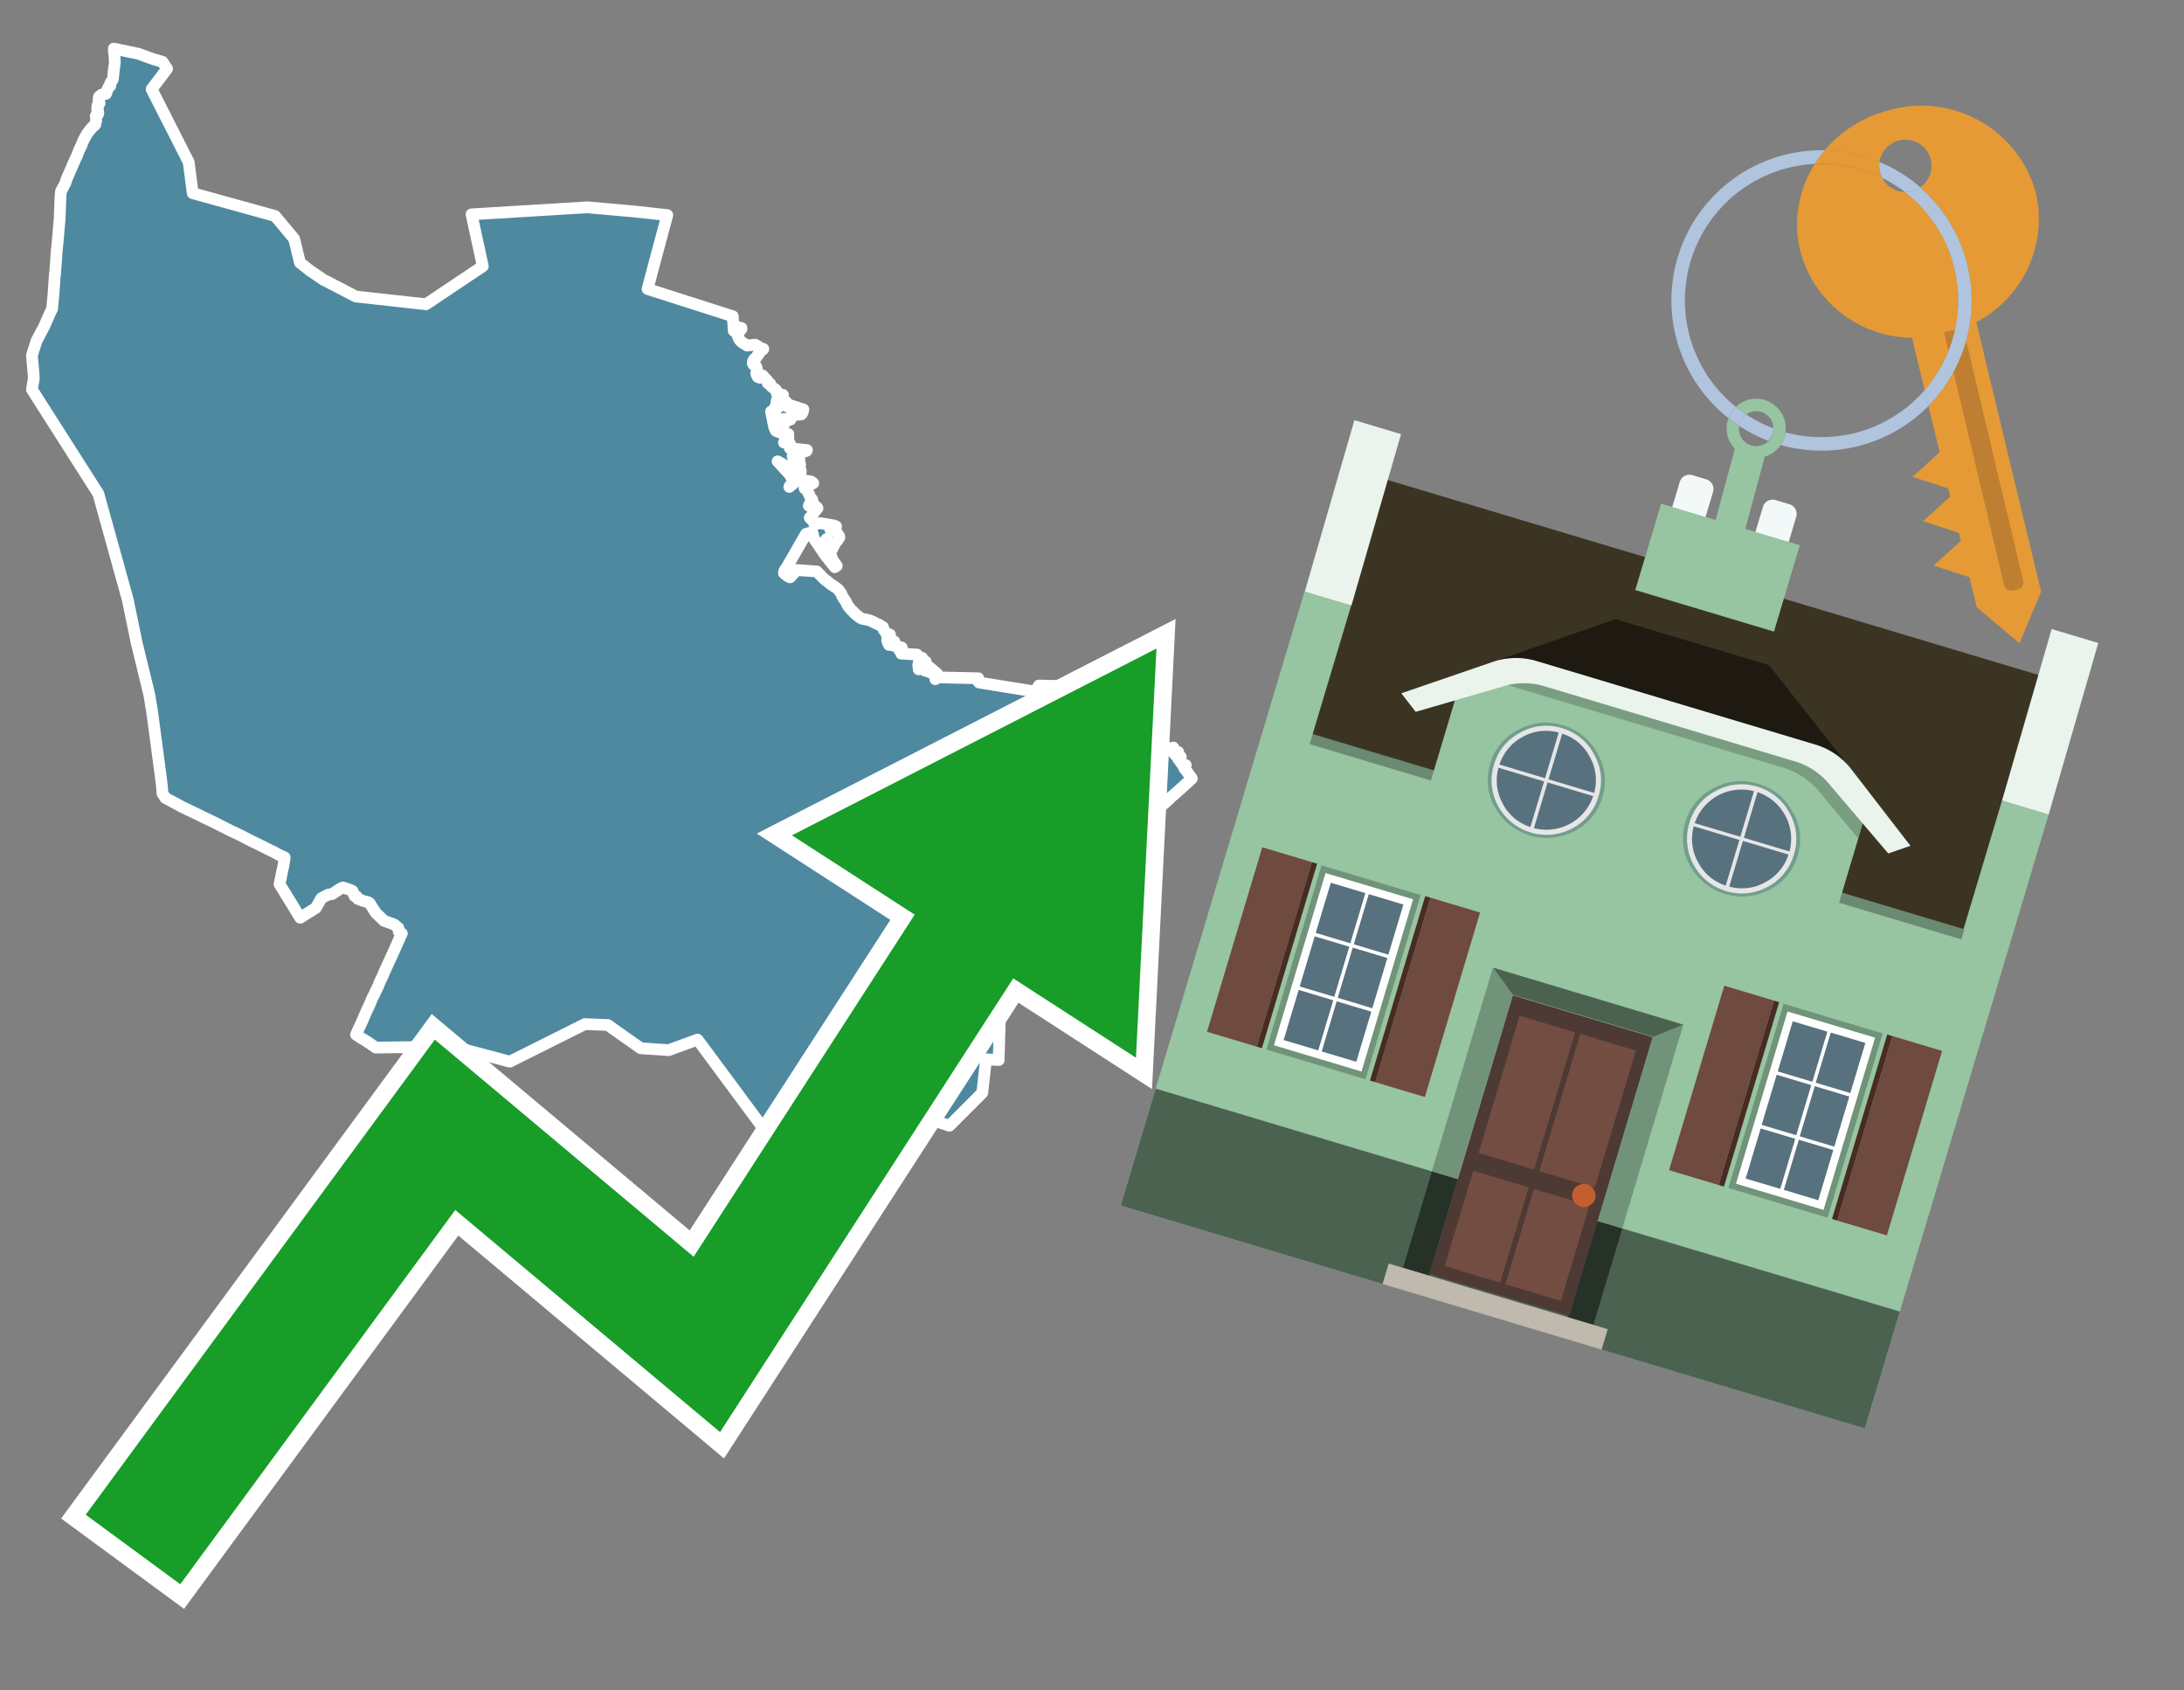 <svg id="Text" xmlns="http://www.w3.org/2000/svg" width="93.05" height="72" viewBox="0 0 93.05 72"><rect x="0" y="0" width="93.05" height="72" fill="#808080" stroke="none"/><polygon points="3.24,6.71 3.26,6.67 3.28,6.63 3.37,6.4 3.48,6.17 3.51,6.08 3.56,5.97 3.59,5.91 3.63,5.84 3.72,5.68 3.78,5.61 3.81,5.56 3.85,5.52 3.89,5.47 3.92,5.43 4.03,5.34 4.06,5.31 4.06,5.26 4.09,5.17 4.1,5.13 4.08,4.94 4.18,4.86 4.19,4.81 4.15,4.77 4.18,4.73 4.14,4.68 4.14,4.65 4.17,4.6 4.17,4.57 4.15,4.54 4.15,4.51 4.16,4.48 4.21,4.44 4.24,4.4 4.23,4.32 4.2,4.29 4.2,4.24 4.22,4.18 4.21,4.14 4.23,4.11 4.33,4.03 4.51,4 4.53,3.97 4.54,3.94 4.56,3.88 4.57,3.83 4.59,3.77 4.63,3.71 4.68,3.68 4.7,3.65 4.69,3.57 4.7,3.54 4.77,3.44 4.79,3.41 4.81,3.37 4.82,3.29 4.83,3.2 4.83,3.16 4.84,3.09 4.84,3.03 4.86,2.96 4.86,2.88 4.88,2.77 4.89,2.68 4.89,2.6 4.89,2.55 4.88,2.48 4.88,2.44 4.88,2.39 4.88,2.34 4.86,2.23 4.85,2.2 4.86,2.14 4.86,2.11 4.85,2.07 5.9,2.29 6.53,2.52 6.92,2.63 7.12,2.93 7.02,3.06 6.46,3.8 8.04,6.91 8.21,8.23 8.36,8.27 11.72,9.2 12.53,10.17 12.78,11.19 13.2,11.52 13.8,11.93 13.87,11.96 15.16,12.63 18.15,12.96 20.57,11.34 20.09,9.13 25.03,8.83 27.04,9.01 28.43,9.16 27.83,11.4 27.59,12.31 31.22,13.47 31.26,14.09 31.29,14.06 31.47,13.94 31.59,13.97 31.59,14.01 31.46,14.17 31.44,14.2 31.43,14.26 31.43,14.29 31.44,14.33 31.46,14.38 31.48,14.42 31.51,14.48 31.62,14.59 31.73,14.65 31.83,14.72 32.17,14.68 32.3,14.75 32.35,14.8 32.42,14.83 32.52,14.86 32.5,14.89 32.43,14.93 32.39,14.97 32.34,15.05 32.33,15.08 32.29,15.11 32.25,15.18 32.23,15.21 32.19,15.25 32.15,15.28 32.1,15.35 32.08,15.4 32.07,15.47 32.1,15.53 32.15,15.56 32.21,15.6 32.23,15.64 32.24,15.67 32.25,15.74 32.26,15.78 32.25,15.81 32.23,15.85 32.22,15.9 32.24,15.96 32.26,16.02 32.29,16.06 32.38,16.09 32.49,15.99 32.64,16.16 32.68,16.19 32.7,16.22 32.7,16.26 32.7,16.29 32.71,16.32 32.82,16.35 32.83,16.38 32.84,16.42 32.85,16.45 32.91,16.5 33,16.56 33.07,16.62 33.09,16.66 33.09,16.7 33.09,16.74 33.12,16.78 33.36,16.82 33.33,16.9 33.28,16.95 33.18,16.99 33.1,17.03 33.09,17.08 33.08,17.16 33.08,17.22 33.06,17.28 33.02,17.34 33,17.41 32.98,17.47 32.95,17.5 33.49,17.11 33.54,17.31 33.64,17.25 34.23,17.44 34.2,17.56 34.18,17.6 34.14,17.65 33.71,17.69 33.68,17.75 33.67,17.8 33.68,17.87 33.57,17.9 33.47,17.96 33.44,17.99 33.41,17.84 33.35,17.93 33.36,18.02 33.41,18.05 33.39,18.12 33.38,18.15 33.35,18.21 33.32,18.25 33.27,18.29 33.15,18.08 33.07,17.72 32.85,17.53 32.98,18.18 33.05,18.34 33.09,18.37 33.18,18.4 33.3,18.45 33.59,18.49 33.58,18.53 33.58,18.58 33.59,18.64 33.58,18.67 33.55,18.7 33.5,18.76 33.43,18.79 33.42,18.82 33.4,18.85 33.55,18.73 33.65,18.88 33.62,18.92 33.64,18.96 33.67,19 33.66,19.06 33.65,19.09 34.38,19.17 34.37,19.2 34.29,19.23 33.91,19.12 33.93,19.27 33.93,19.3 33.93,19.35 33.95,19.4 34,19.47 34.05,19.54 34.06,19.59 33.82,19.5 33.77,19.43 33.85,19.62 34.02,19.69 34.02,19.72 34.08,19.75 34.09,19.79 34.08,19.84 34.01,19.87 33.98,19.9 33.97,19.94 33.99,19.98 34.11,20.03 34.12,20.07 33.97,20.12 33.13,19.65 33.59,20.15 33.63,20.19 33.67,20.25 33.71,20.33 33.73,20.38 34.13,20.3 33.94,20.46 33.84,20.54 33.64,20.71 33.63,20.74 34.01,20.42 34.56,20.51 34.65,20.58 34.59,20.61 34.48,20.66 34.31,20.77 34.28,20.8 34.36,20.84 34.38,20.87 34.4,20.93 34.44,20.99 34.48,21.07 34.5,21.13 34.51,21.16 34.53,21.2 34.56,21.24 34.6,21.27 34.62,21.34 34.63,21.37 34.62,21.4 34.58,21.44 34.53,21.47 34.47,21.51 34.46,21.54 34.76,21.57 34.81,21.61 34.83,21.65 34.78,21.7 34.74,21.76 34.69,21.82 34.64,21.86 34.61,21.9 34.6,21.95 34.6,21.99 34.58,22.02 34.5,22.05 34.52,22.08 34.58,22.13 34.62,22.17 34.65,22.21 34.68,22.24 34.69,22.31 34.71,22.34 34.94,22.28 35.52,22.38 35.62,22.42 35.5,22.45 35.47,22.51 35.37,22.54 35.53,22.59 35.56,22.63 35.67,22.71 35.76,22.86 35.76,22.9 35.73,22.93 35.7,22.99 35.67,23.03 35.64,23.07 35.61,23.1 35.57,23.14 35.54,23.22 35.51,23.27 35.5,23.3 35.46,23.37 35.44,23.41 35.42,23.44 35.36,23.33 35.29,23.17 35.21,22.96 35.38,23.47 35.4,23.51 35.4,23.55 35.39,23.58 35.4,23.63 35.41,23.69 35.44,23.75 35.45,23.79 35.45,23.82 35.47,23.86 35.52,23.91 35.55,23.96 35.48,23.99 35.6,24.03 35.63,24.07 35.65,24.1 35.6,24.13 35.57,24.16 35.17,23.66 34.6,22.82 34.64,22.77 34.6,22.67 34.34,22.74 33.5,24.2 33.46,24.25 33.42,24.31 33.41,24.38 33.4,24.41 33.44,24.45 33.52,24.51 33.57,24.55 33.66,24.59 33.95,24.28 34.8,24.34 35.1,24.65 35.17,24.71 35.22,24.74 35.29,24.8 35.35,24.85 35.42,24.9 35.47,24.93 35.52,24.97 35.59,25.01 35.64,25.05 35.68,25.08 35.71,25.11 35.75,25.15 35.77,25.18 35.79,25.22 35.82,25.25 35.84,25.28 35.86,25.32 35.87,25.36 35.93,25.48 36,25.56 36.03,25.62 36.05,25.65 36.07,25.7 36.11,25.78 36.16,25.84 36.18,25.88 36.23,25.93 36.25,25.96 36.29,26 36.35,26.05 36.39,26.1 36.45,26.16 36.54,26.23 36.6,26.28 36.66,26.32 36.75,26.36 36.92,26.39 37.03,26.42 37.12,26.45 37.2,26.49 37.27,26.52 37.33,26.56 37.46,26.61 37.55,26.67 37.62,26.71 37.62,26.74 37.64,26.79 37.66,26.84 37.71,26.9 37.73,26.94 37.78,26.98 37.92,27.03 37.8,27.09 37.8,27.12 37.8,27.16 37.81,27.19 37.8,27.23 37.8,27.28 37.84,27.4 37.88,27.47 37.98,27.43 38.06,27.5 38.1,27.32 38.2,27.54 38.42,27.58 38.41,27.62 38.38,27.65 38.32,27.7 38.35,27.73 38.39,27.76 38.4,27.8 38.4,27.84 39.07,27.88 39.08,27.93 39.14,27.98 39.29,28.02 39.26,28.05 39.23,28.08 39.25,28.12 39.32,28.15 39.44,28.18 39.4,28.24 39.31,28.28 39.15,28.21 39.12,28.33 39.13,28.4 39.2,28.45 39.14,28.51 39.39,28.48 39.42,28.54 39.42,28.57 39.58,28.61 39.67,28.66 39.54,28.37 39.93,28.7 39.9,28.74 39.87,28.78 39.86,28.82 39.85,28.93 39.89,28.85 41.68,28.89 41.66,28.99 41.68,29.03 41.71,29.07 44.12,29.46 44.14,29.43 44.2,29.31 44.26,29.2 46.31,29.24 47.27,29.72 47.32,29.75 47.65,29.93 47.7,29.96 47.71,29.99 47.74,30.03 48.06,30.15 48.11,30.18 48.15,30.21 48.16,30.26 48.15,30.34 48.15,30.42 48.18,30.45 48.28,30.49 48.3,30.54 48.34,30.57 48.41,30.6 48.9,30.65 48.94,30.69 48.96,30.72 48.99,30.75 49.03,30.83 49.06,30.89 49.09,30.95 49.1,31 49.12,31.05 49.16,31.13 49.19,31.17 49.22,31.21 49.23,31.24 49.28,31.29 49.32,31.32 49.37,31.35 49.42,31.42 49.46,31.49 49.43,31.56 49.43,31.6 49.36,31.66 49.27,31.69 49.28,31.74 48.9,31.52 48.83,31.63 47.71,31.39 48.57,31.78 49.23,31.81 49.89,31.87 49.99,31.84 49.93,31.94 50.05,32.13 50.17,32.06 50.2,32.03 50.1,32.17 50.19,32.29 50.2,32.33 50.31,32.24 50.23,32.36 50.35,32.53 50.37,32.56 50.42,32.63 50.52,32.59 50.45,32.67 50.45,32.71 50.47,32.74 50.52,32.8 50.56,32.85 50.78,33.16 50.45,33.46 50.4,33.51 50.33,33.57 50.03,33.84 49.93,33.92 49.8,34.05 49.7,34.14 49.67,34.17 49.55,34.27 49.36,34.43 49.32,34.47 49.28,34.51 49.2,34.56 49.17,34.59 49.1,34.67 48.86,34.89 48.82,34.93 48.72,34.99 48.56,35.07 48.42,35.13 48.36,35.17 48.22,35.2 48.15,35.28 48.11,35.31 48.07,35.36 47.9,35.55 47.6,35.94 47.79,36.26 47.85,36.86 46.11,37.7 45.26,37.84 44.44,38.05 43.91,38.4 43.64,38.57 43.65,38.6 43.65,38.64 43.59,38.7 43.56,38.74 43.48,38.8 43.43,38.86 43.37,38.93 43.3,38.98 43.26,39.01 43.15,39.06 43.06,39.14 43,39.19 42.94,39.26 42.89,39.32 42.92,39.44 42.93,39.47 42.94,39.56 42.93,39.62 42.91,39.71 42.9,39.81 42.9,39.91 42.9,39.95 42.9,40.05 42.9,40.17 42.9,40.3 42.86,40.41 42.84,40.46 42.81,40.54 42.8,40.62 42.79,40.65 42.74,40.78 42.66,40.95 42.55,45.15 42.01,45.12 41.85,46.55 40.45,47.95 39.22,47.54 36.02,49.55 33.93,49.96 29.72,44.28 28.49,44.73 27.3,44.65 26.15,43.84 25.9,43.66 24.92,43.62 21.72,45.22 19.32,44.58 16.01,44.62 15.72,44.42 15.55,44.31 15.38,44.21 15.17,44.07 15.22,43.95 15.43,43.5 15.51,43.31 15.58,43.15 15.67,42.95 15.74,42.81 15.88,42.47 15.94,42.37 15.99,42.25 16.11,42.01 16.14,41.94 16.15,41.89 16.31,41.56 16.33,41.51 16.35,41.45 16.6,40.91 16.85,40.36 17.08,39.84 17.12,39.76 16.99,39.68 16.97,39.52 16.82,39.4 16.78,39.37 16.36,39.22 16.02,38.89 15.79,38.54 15.76,38.48 15.69,38.43 15.46,38.37 15.35,38.32 15.25,38.29 15.2,38.23 15.2,38.19 15.1,38.16 15.05,38.02 15.03,37.98 15.02,37.95 14.94,37.91 14.61,37.8 14.47,37.87 14.15,38.08 13.97,38.11 13.69,38.26 13.46,38.67 12.79,39.09 11.91,37.66 11.92,37.63 11.94,37.51 11.97,37.39 11.99,37.26 12.07,36.9 12.12,36.59 12.13,36.56 12.13,36.52 11.91,36.42 11.81,36.37 11.69,36.3 11.48,36.2 11.28,36.1 11.1,36.01 10.67,35.8 10.3,35.61 10.08,35.5 9.97,35.45 9.86,35.4 9.11,35.02 8.73,34.84 8.51,34.73 7.8,34.39 7.73,34.36 7.67,34.32 7.05,33.99 6.92,33.79 6.91,33.61 6.88,33.33 6.85,33.08 6.49,30.38 6.37,29.64 6.36,29.6 6.35,29.54 5.82,27.37 5.44,25.53 4.19,21.03 1.36,16.59 1.44,16.13 1.43,15.93 1.36,15.14 1.56,14.51 1.89,13.89 1.98,13.68 2.06,13.5 2.17,13.25 2.22,13.16 2.28,12.52 2.34,11.66 2.35,11.63 2.39,11.08 2.41,10.74 2.45,10.37 2.49,9.91 2.52,9.56 2.53,9.44 2.54,9.38 2.57,8.53 2.58,8.34 2.58,8.31 2.6,8.15 2.72,7.92 2.77,7.83 2.79,7.78 2.83,7.65 2.87,7.56 2.88,7.53 2.92,7.44 2.95,7.38 2.98,7.3 3,7.25 3.05,7.15 3.09,7.05 " fill="#4e89a0" stroke="#fff" stroke-linejoin="round" stroke-width="0.5"/><polygon points="49.272 27.624 33.741 35.58 38.97 38.959 29.553 53.529 18.525 44.281 3.652 64.518 7.681 67.479 19.396 51.538 30.678 60.999 43.169 41.673 48.398 45.053 49.272 27.624" fill="none" stroke="#fff" stroke-miterlimit="10" stroke-width="1.5"/><polygon points="49.272 27.624 33.741 35.58 38.97 38.959 29.553 53.529 18.525 44.281 3.652 64.518 7.681 67.479 19.396 51.538 30.678 60.999 43.169 41.673 48.398 45.053 49.272 27.624" fill="#179d28"/><path d="M80.19,7.577a1.16,1.16,0,0,1-.094-.251,1.114,1.114,0,0,1-.018-.429A6.367,6.367,0,0,0,77.743,6.4a5.269,5.269,0,0,0-.423.577c.1,0,.192-.007.288-.007A5.794,5.794,0,0,1,80.19,7.577Z" fill="#e69a35"/><path d="M77.608,6.4A6.394,6.394,0,0,0,73.64,17.81a1.26,1.26,0,0,1,.317-.48A5.821,5.821,0,0,1,77.32,6.981a5.269,5.269,0,0,1,.423-.577Z" fill="#b0c4de"/><path d="M84.2,13.72a4.962,4.962,0,0,0,2.545-5.48,5.047,5.047,0,0,0-6.179-3.566A5.322,5.322,0,0,0,77.743,6.4a6.367,6.367,0,0,1,2.335.493,1.114,1.114,0,1,1,1.736,1.084,6.392,6.392,0,0,1,.347,9.3l.479,1.985-.438.4-.716.648.92.3.6.2.082.341-.438.4-.716.648.92.3.605.2.082.341-.438.4-.716.649.92.3.605.2.307,1.274,1.821,1.534.921-2.2Z" fill="#e69a35"/><path d="M81.154,8.179a1.115,1.115,0,0,1-.964-.6,5.794,5.794,0,0,0-2.582-.6c-.1,0-.192,0-.288.007a4.783,4.783,0,0,0-.625,3.685,4.962,4.962,0,0,0,4.765,3.715L82,16.617a5.82,5.82,0,0,0-.846-8.438Z" fill="#e69a35"/><path d="M74.1,18.142a6.386,6.386,0,0,0,1.232.63.73.73,0,0,0,.224-.527h0a5.783,5.783,0,0,1-1.159-.593A.733.733,0,0,0,74.1,18.142Z" fill="#b0c4de"/><path d="M74.4,17.652q-.228-.152-.44-.322a1.26,1.26,0,0,0-.317.48c.148.117.3.228.46.332A.733.733,0,0,1,74.4,17.652Z" fill="#b0c4de"/><path d="M74.824,16.984a1.257,1.257,0,0,0-.867.346c.141.114.288.222.44.322a.731.731,0,0,1,1.159.593h0a.732.732,0,1,1-1.463,0,.7.7,0,0,1,.007-.1c-.158-.1-.312-.215-.46-.332a1.258,1.258,0,0,0,.273,1.3l-.979,3.635,1.275.341.98-3.639a1.266,1.266,0,0,0,.681-.5,1.249,1.249,0,0,0,.2-.538,1.328,1.328,0,0,0,.012-.168A1.262,1.262,0,0,0,74.824,16.984Z" fill="#97c4a1"/><path d="M85.974,25.1l-.226.053a.3.3,0,0,1-.362-.223l-2.56-10.777.81-.193L86.2,24.736A.3.3,0,0,1,85.974,25.1Z" fill="#bf7f32"/><path d="M80.1,7.326a1.16,1.16,0,0,0,.094.251,5.833,5.833,0,0,1,.964.6,1.137,1.137,0,0,0,.287-.031,1.108,1.108,0,0,0,.373-.167A6.371,6.371,0,0,0,80.078,6.9,1.114,1.114,0,0,0,80.1,7.326Z" fill="#b0c4de"/><path d="M77.608,18.618a5.836,5.836,0,0,1-1.534-.2,1.24,1.24,0,0,1-.2.537,6.4,6.4,0,0,0,6.291-1.666L82,16.617A5.807,5.807,0,0,1,77.608,18.618Z" fill="#b0c4de"/><path d="M81.814,7.981a1.108,1.108,0,0,1-.373.167,1.137,1.137,0,0,1-.287.031A5.82,5.82,0,0,1,82,16.617l.161.667a6.392,6.392,0,0,0-.347-9.3Z" fill="#b0c4de"/><polygon points="83.79 39.753 55.78 31.364 58.988 20.404 86.964 28.783 83.79 39.753 83.79 39.753" fill="#3c3422" fill-rule="evenodd"/><polygon points="81.705 53.32 87.284 34.692 85.297 34.097 83.656 39.575 55.926 31.269 57.567 25.791 55.579 25.196 47.746 51.348 79.451 60.844 81.705 53.32" fill="#97c4a1" fill-rule="evenodd"/><rect x="69.522" y="21.148" width="0.444" height="28.983" transform="translate(15.592 92.226) rotate(-73.326)" opacity="0.3"/><polygon points="87.284 34.692 85.297 34.097 87.411 26.793 89.398 27.388 87.284 34.692 87.284 34.692" fill="#eaf3ec" fill-rule="evenodd"/><polygon points="57.578 25.794 55.591 25.199 57.705 17.896 59.692 18.491 57.578 25.794 57.578 25.794" fill="#eaf3ec" fill-rule="evenodd"/><polygon points="79.451 60.844 80.943 55.865 49.238 46.369 47.747 51.348 79.451 60.844 79.451 60.844" fill="#4c6251" fill-rule="evenodd"/><path d="M71.566,20.528l-.522,1.743,1.418.425.523-1.744a.432.432,0,0,0-.289-.536l-.593-.177A.431.431,0,0,0,71.566,20.528Z" fill="#f3f9f8" fill-rule="evenodd"/><path d="M75.111,21.589l-.522,1.743,1.418.425.522-1.743a.43.43,0,0,0-.289-.536l-.593-.178A.43.43,0,0,0,75.111,21.589Z" fill="#f3f9f8" fill-rule="evenodd"/><polygon points="75.368 28.329 68.829 26.37 63.807 28.121 78.733 32.591 75.368 28.329" fill="#1e1a11"/><polygon points="78.248 32.422 64.442 28.287 62.236 28.998 60.064 36.247 77.453 41.455 79.651 34.116 78.248 32.422" fill="#97c4a1"/><path d="M77.74,32.516S65.088,28.725,65,28.7l-.938.43,11.892,3.562a3.175,3.175,0,0,1,1.532,1l1.685,2.02.327-1.09Z" fill-rule="evenodd" opacity="0.2"/><path d="M77.35,31.716,65.458,28.154a3.041,3.041,0,0,0-1.854.037l-3.9,1.339.611.79,3.626-1.054a3.045,3.045,0,0,1,1.855-.037l10.673,3.2A3.028,3.028,0,0,1,78,33.477l2.45,2.874.945-.325-2.518-3.26A3.036,3.036,0,0,0,77.35,31.716Z" fill="#eaf3ec"/><polygon points="76.683 23.223 70.773 21.453 69.671 25.132 75.581 26.902 76.683 23.223 76.683 23.223" fill="#97c4a1" fill-rule="evenodd"/><g id="Symbol_9_0_Layer2_0_MEMBER_8_MEMBER_21_MEMBER_0_FILL" data-name="Symbol 9 0 Layer2 0 MEMBER 8 MEMBER 21 MEMBER 0 FILL"><path d="M66.584,30.892a2.39,2.39,0,0,0-1.891.189,2.317,2.317,0,0,0-1.2,1.448A2.345,2.345,0,0,0,63.7,34.4a2.528,2.528,0,0,0,3.367,1.008,2.339,2.339,0,0,0,1.2-1.447,2.313,2.313,0,0,0-.208-1.87A2.394,2.394,0,0,0,66.584,30.892Z" fill="#729d8c"/></g><g id="Symbol_9_0_Layer2_0_MEMBER_8_MEMBER_21_MEMBER_1_FILL" data-name="Symbol 9 0 Layer2 0 MEMBER 8 MEMBER 21 MEMBER 1 FILL"><path d="M66.547,31.016a2.241,2.241,0,0,0-1.769.185,2.213,2.213,0,0,0-1.127,1.376,2.239,2.239,0,0,0,.185,1.768,2.341,2.341,0,0,0,3.145.942,2.234,2.234,0,0,0,1.126-1.376,2.207,2.207,0,0,0-.185-1.768A2.237,2.237,0,0,0,66.547,31.016Z" fill="#e6e6e6"/></g><g id="Symbol_9_0_Layer2_0_MEMBER_8_MEMBER_21_MEMBER_2_MEMBER_0_FILL" data-name="Symbol 9 0 Layer2 0 MEMBER 8 MEMBER 21 MEMBER 2 MEMBER 0 FILL"><path d="M65.787,33.284,63.843,32.7a2.036,2.036,0,0,0,.186,1.539,2.015,2.015,0,0,0,1.175.986Z" fill="#58717f"/></g><g id="Symbol_9_0_Layer2_0_MEMBER_8_MEMBER_21_MEMBER_2_MEMBER_1_FILL" data-name="Symbol 9 0 Layer2 0 MEMBER 8 MEMBER 21 MEMBER 2 MEMBER 1 FILL"><path d="M65.827,33.148l.582-1.944a2.01,2.01,0,0,0-1.523.178,2.037,2.037,0,0,0-1,1.183Z" fill="#58717f"/></g><g id="Symbol_9_0_Layer2_0_MEMBER_8_MEMBER_21_MEMBER_2_MEMBER_2_FILL" data-name="Symbol 9 0 Layer2 0 MEMBER 8 MEMBER 21 MEMBER 2 MEMBER 2 FILL"><path d="M67.878,33.91l-1.943-.582-.582,1.944a2.1,2.1,0,0,0,2.525-1.362Z" fill="#58717f"/></g><g id="Symbol_9_0_Layer2_0_MEMBER_8_MEMBER_21_MEMBER_2_MEMBER_3_FILL" data-name="Symbol 9 0 Layer2 0 MEMBER 8 MEMBER 21 MEMBER 2 MEMBER 3 FILL"><path d="M66.558,31.249l-.582,1.943,1.943.582a2.031,2.031,0,0,0-.186-1.539A2.009,2.009,0,0,0,66.558,31.249Z" fill="#58717f"/></g><g id="Symbol_9_0_Layer2_0_MEMBER_8_MEMBER_21_MEMBER_0_FILL-2" data-name="Symbol 9 0 Layer2 0 MEMBER 8 MEMBER 21 MEMBER 0 FILL"><path d="M74.9,33.384a2.4,2.4,0,0,0-1.891.189,2.316,2.316,0,0,0-1.2,1.448,2.341,2.341,0,0,0,.209,1.87A2.527,2.527,0,0,0,75.387,37.9a2.345,2.345,0,0,0,1.2-1.447,2.314,2.314,0,0,0-.209-1.87A2.389,2.389,0,0,0,74.9,33.384Z" fill="#729d8c"/></g><g id="Symbol_9_0_Layer2_0_MEMBER_8_MEMBER_21_MEMBER_1_FILL-2" data-name="Symbol 9 0 Layer2 0 MEMBER 8 MEMBER 21 MEMBER 1 FILL"><path d="M74.867,33.508a2.239,2.239,0,0,0-1.768.185,2.21,2.21,0,0,0-1.127,1.376,2.316,2.316,0,0,0,1.564,2.883,2.261,2.261,0,0,0,1.765-.173A2.237,2.237,0,0,0,76.428,36.4a2.209,2.209,0,0,0-.185-1.769A2.239,2.239,0,0,0,74.867,33.508Z" fill="#e6e6e6"/></g><g id="Symbol_9_0_Layer2_0_MEMBER_8_MEMBER_21_MEMBER_2_MEMBER_0_FILL-2" data-name="Symbol 9 0 Layer2 0 MEMBER 8 MEMBER 21 MEMBER 2 MEMBER 0 FILL"><path d="M74.107,35.776l-1.943-.582a2.031,2.031,0,0,0,.186,1.539,2.009,2.009,0,0,0,1.175.986Z" fill="#58717f"/></g><g id="Symbol_9_0_Layer2_0_MEMBER_8_MEMBER_21_MEMBER_2_MEMBER_1_FILL-2" data-name="Symbol 9 0 Layer2 0 MEMBER 8 MEMBER 21 MEMBER 2 MEMBER 1 FILL"><path d="M74.148,35.64,74.73,33.7a2.1,2.1,0,0,0-2.525,1.362Z" fill="#58717f"/></g><g id="Symbol_9_0_Layer2_0_MEMBER_8_MEMBER_21_MEMBER_2_MEMBER_2_FILL-2" data-name="Symbol 9 0 Layer2 0 MEMBER 8 MEMBER 21 MEMBER 2 MEMBER 2 FILL"><path d="M76.2,36.4l-1.943-.582-.582,1.944a2.015,2.015,0,0,0,1.523-.178A2.036,2.036,0,0,0,76.2,36.4Z" fill="#58717f"/></g><g id="Symbol_9_0_Layer2_0_MEMBER_8_MEMBER_21_MEMBER_2_MEMBER_3_FILL-2" data-name="Symbol 9 0 Layer2 0 MEMBER 8 MEMBER 21 MEMBER 2 MEMBER 3 FILL"><path d="M74.879,33.741,74.3,35.684l1.943.582a2.1,2.1,0,0,0-1.361-2.525Z" fill="#58717f"/></g><polygon points="51.426 43.946 53.542 44.58 55.896 36.723 53.78 36.089 51.426 43.946 51.426 43.946" fill="#6e4a3f" fill-rule="evenodd"/><polygon points="53.542 44.58 53.764 44.647 56.117 36.789 55.896 36.723 53.542 44.58 53.542 44.58" fill="#482b22" fill-rule="evenodd"/><polygon points="60.706 46.726 58.59 46.092 60.943 38.235 63.059 38.868 60.706 46.726 60.706 46.726" fill="#6e4a3f" fill-rule="evenodd"/><polygon points="58.59 46.092 58.368 46.026 60.722 38.168 60.943 38.235 58.59 46.092 58.59 46.092" fill="#482b22" fill-rule="evenodd"/><rect x="53.146" y="39.209" width="8.19" height="4.408" transform="translate(1.145 84.365) rotate(-73.326)" fill="#719379"/><polygon points="60.205 38.304 56.474 37.187 54.277 44.522 58.008 45.639 60.205 38.304 60.205 38.304" fill="#fff" fill-rule="evenodd"/><path d="M59.792,38.527l-.64,2.136-1.474-.442.639-2.135,1.475.441Zm-1.621-.485-.64,2.136-1.474-.442L56.7,37.6l1.474.442Zm-2.158,1.84,1.475.441-.64,2.136-1.474-.441.639-2.136Zm-.683,2.282,1.474.441-.639,2.136L54.69,44.3l.64-2.135Zm.981,2.621.639-2.136,1.475.442-.64,2.135-1.474-.441Zm2.158-1.84L56.994,42.5l.64-2.136,1.474.442-.639,2.136Z" fill="#58717f" fill-rule="evenodd"/><polygon points="80.39 52.621 78.274 51.988 80.628 44.13 82.743 44.764 80.39 52.621 80.39 52.621" fill="#6e4a3f" fill-rule="evenodd"/><polygon points="78.274 51.988 78.053 51.921 80.406 44.064 80.628 44.13 78.274 51.988 78.274 51.988" fill="#482b22" fill-rule="evenodd"/><polygon points="71.111 49.842 73.227 50.476 75.58 42.619 73.464 41.985 71.111 49.842 71.111 49.842" fill="#6e4a3f" fill-rule="evenodd"/><polygon points="73.227 50.476 73.448 50.542 75.802 42.685 75.58 42.619 73.227 50.476 73.227 50.476" fill="#482b22" fill-rule="evenodd"/><rect x="72.83" y="45.105" width="8.19" height="4.408" transform="translate(9.534 107.426) rotate(-73.326)" fill="#719379"/><polygon points="76.159 43.083 79.889 44.2 77.692 51.535 73.962 50.418 76.159 43.083 76.159 43.083" fill="#fff" fill-rule="evenodd"/><path d="M76.381,43.5l1.475.442-.64,2.135-1.475-.441.64-2.136ZM78,43.981l1.474.442-.64,2.136-1.474-.442L78,43.981Zm.791,2.724-.64,2.135L76.679,48.4l.64-2.136,1.474.442Zm-.684,2.282-.639,2.135L76,50.68l.64-2.135,1.474.442Zm-2.26,1.65L74.375,50.2l.639-2.135,1.475.441-.64,2.136Zm-.791-2.724.64-2.135,1.474.441-.639,2.136-1.475-.442Z" fill="#58717f" fill-rule="evenodd"/><polygon points="67.888 56.431 69.118 52.323 68.019 51.994 66.789 56.102 67.888 56.431 67.888 56.431" fill="#263128" fill-rule="evenodd"/><polygon points="60.877 54.331 62.108 50.223 61.007 49.894 59.776 54.002 60.877 54.331 60.877 54.331" fill="#263128" fill-rule="evenodd"/><g id="Symbol_9_0_Layer2_0_MEMBER_8_MEMBER_12_MEMBER_0_FILL" data-name="Symbol 9 0 Layer2 0 MEMBER 8 MEMBER 12 MEMBER 0 FILL"><path d="M70.418,44.178l-5.965-1.786L60.9,54.27l5.964,1.786Z" fill="#4e3a34"/></g><g id="Symbol_9_0_Layer2_0_MEMBER_8_MEMBER_12_MEMBER_1_MEMBER_0_FILL" data-name="Symbol 9 0 Layer2 0 MEMBER 8 MEMBER 12 MEMBER 1 MEMBER 0 FILL"><path d="M65.358,49.815l1.75-5.843-2.363-.708L63,49.107Z" fill="#744d42"/></g><g id="Symbol_9_0_Layer2_0_MEMBER_8_MEMBER_12_MEMBER_1_MEMBER_1_FILL" data-name="Symbol 9 0 Layer2 0 MEMBER 8 MEMBER 12 MEMBER 1 MEMBER 1 FILL"><path d="M67.331,44.039l-1.75,5.842,2.364.708,1.75-5.842Z" fill="#744d42"/></g><g id="Symbol_9_0_Layer2_0_MEMBER_8_MEMBER_12_MEMBER_2_MEMBER_0_FILL" data-name="Symbol 9 0 Layer2 0 MEMBER 8 MEMBER 12 MEMBER 2 MEMBER 0 FILL"><path d="M63.915,54.633l1.215-4.058-2.363-.707-1.215,4.057Z" fill="#744d42"/></g><g id="Symbol_9_0_Layer2_0_MEMBER_8_MEMBER_12_MEMBER_2_MEMBER_1_FILL" data-name="Symbol 9 0 Layer2 0 MEMBER 8 MEMBER 12 MEMBER 2 MEMBER 1 FILL"><path d="M66.5,55.407l1.215-4.057-2.363-.708L64.138,54.7Z" fill="#744d42"/></g><g id="Symbol_9_0_Layer2_0_MEMBER_8_MEMBER_13_FILL" data-name="Symbol 9 0 Layer2 0 MEMBER 8 MEMBER 13 FILL"><path d="M67.959,51.058a.439.439,0,0,0-.045-.367.487.487,0,0,0-.669-.2.445.445,0,0,0-.239.282.457.457,0,0,0,.041.378.481.481,0,0,0,.293.242.459.459,0,0,0,.377-.042A.453.453,0,0,0,67.959,51.058Z" fill="#c35e2d"/></g><g id="Symbol_9_0_Layer2_0_MEMBER_8_MEMBER_14_FILL" data-name="Symbol 9 0 Layer2 0 MEMBER 8 MEMBER 14 FILL"><path d="M64.557,42.047l-.951-.833-2.6,8.68,1.1.329Z" fill="#719379"/></g><g id="Symbol_9_0_Layer2_0_MEMBER_8_MEMBER_15_FILL" data-name="Symbol 9 0 Layer2 0 MEMBER 8 MEMBER 15 FILL"><path d="M71.718,43.643l-1.2.19L68.072,52.01l1.046.313Z" fill="#719379"/></g><g id="Symbol_9_0_Layer2_0_MEMBER_8_MEMBER_16_FILL" data-name="Symbol 9 0 Layer2 0 MEMBER 8 MEMBER 16 FILL"><path d="M63.627,41.22l.836,1.156,5.961,1.786,1.294-.519Z" fill="#4c6251"/></g><polygon points="58.905 54.69 59.166 53.819 68.498 56.614 68.237 57.485 58.905 54.69 58.905 54.69" fill="#c0b9ad" fill-rule="evenodd"/></svg>